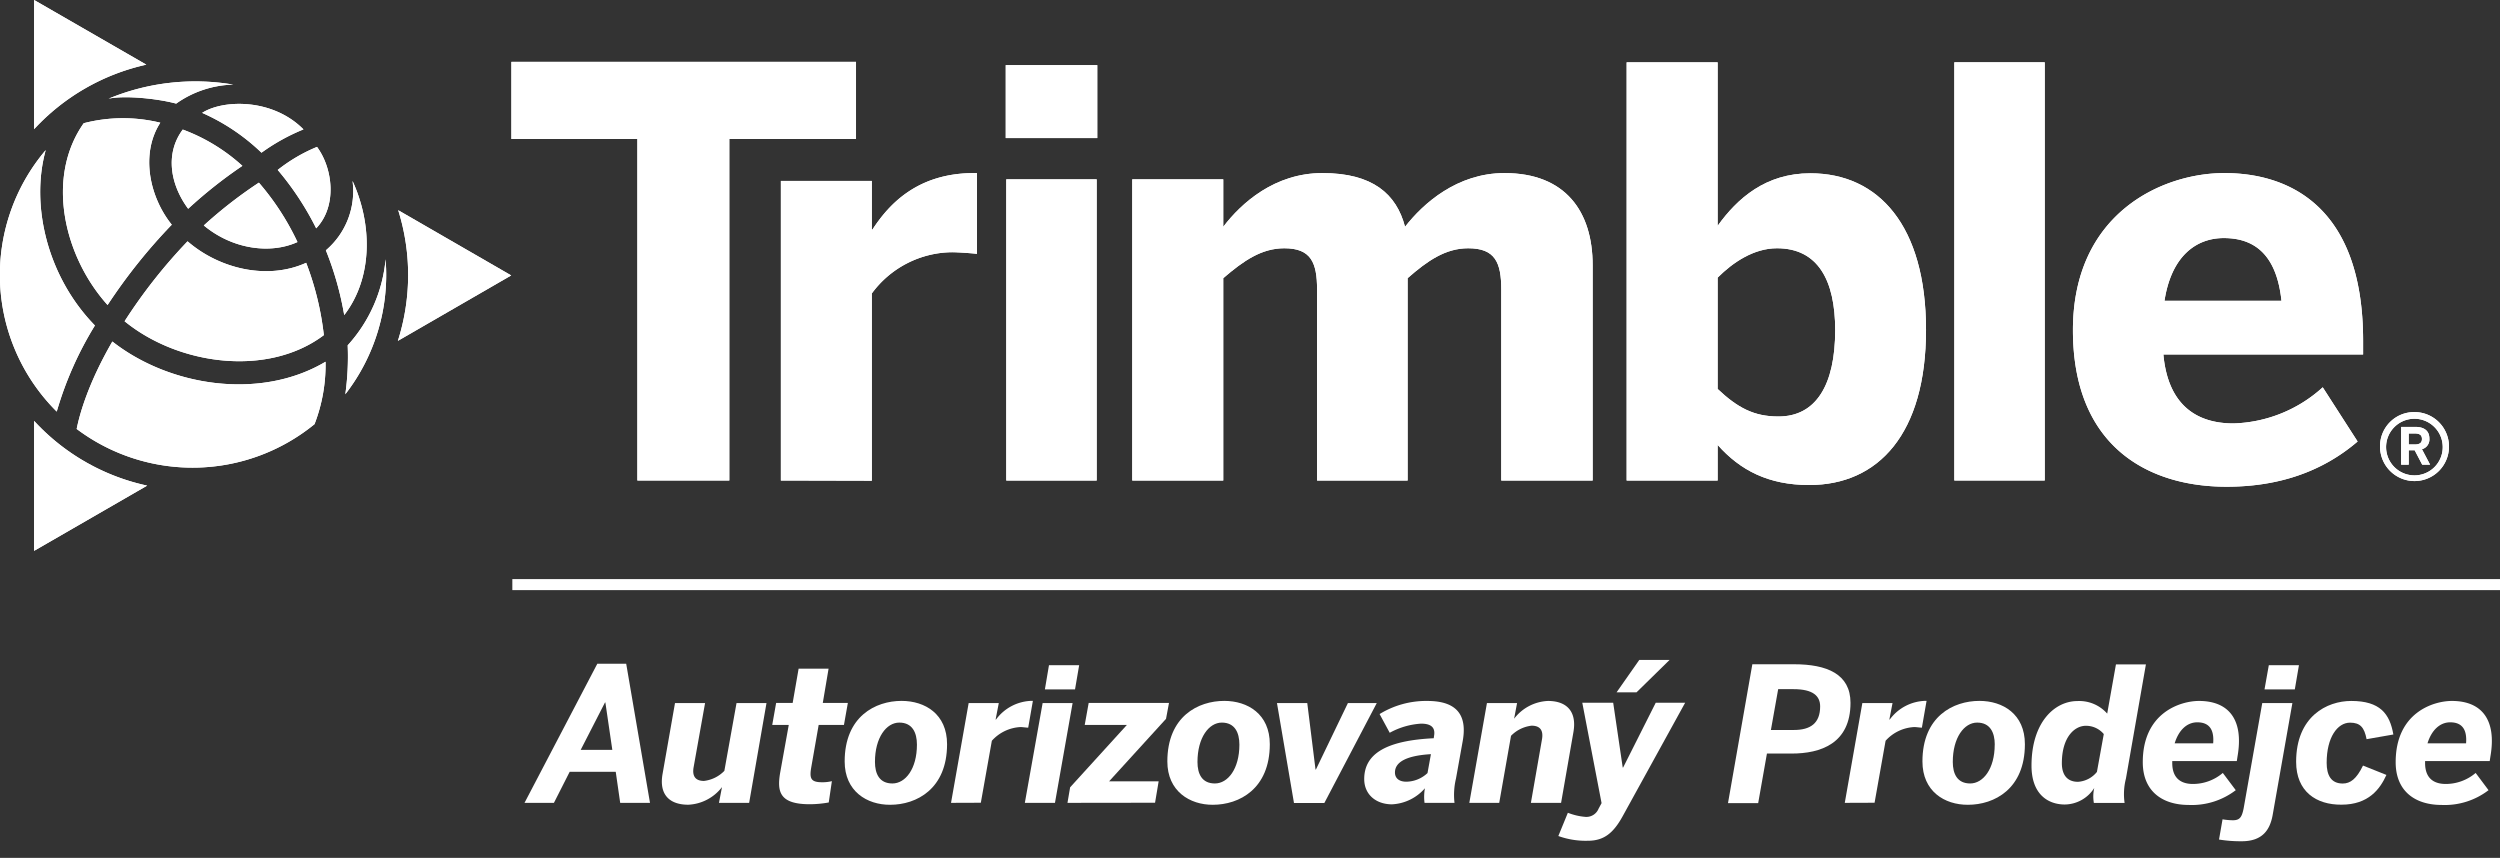 <svg id="Art" xmlns="http://www.w3.org/2000/svg" viewBox="0 0 453.85 155.74"><rect x="0" y="0" width="453.85" height="155.74" fill="#333333" stroke="none"/><path d="M115.71,87.23v-62H92.84v-14H155.4v14h-23v62Z" fill="#fff"/><path d="M141.76,87.23V32.85h16.51v8.83h.11c3-4.62,8.2-10.26,18.46-10.26h.52V46.09c-.62-.1-3.49-.3-4.52-.3a18.27,18.27,0,0,0-14.57,7.48v34Z" fill="#fff"/><path d="M182.58,25.06V11.83H199.2V25.06Zm.1,62.17V32.55h16.41V87.23Z" fill="#fff"/><path d="M205.55,87.23V32.55h16.52v8.62c3.28-4.31,9.33-9.75,18-9.75,9.13,0,13.44,3.8,15,9.75,3.28-4.21,9.44-9.75,18.06-9.75,11.08,0,16,7,16,16.72V87.23H272.54V52.56c0-4.93-1.13-7.49-6-7.49-4.1,0-7.38,2.25-11,5.43V87.23H239.1V52.56c0-4.93-1.13-7.49-5.95-7.49-4.11,0-7.39,2.25-11.08,5.43V87.23Z" fill="#fff"/><path d="M311.82,80.77v6.46H295.3V11.31h16.52V41c3.59-5,8.72-9.54,16.83-9.54,12.41,0,21,9.54,21,28.42S341,88.05,328.44,88.05C321.06,88.05,315.92,85.39,311.82,80.77Zm21.34-20.83c0-9.13-3.18-14.87-10.57-14.87-4.2,0-8,2.56-10.77,5.33V70.61c3.59,3.39,6.57,5,11,5C329.67,75.64,333.16,69.89,333.16,59.94Z" fill="#fff"/><path d="M354.79,87.23V11.31H371.2V87.23Z" fill="#fff"/><path d="M376.32,59.94c0-21.23,16.21-28.52,27.5-28.52S429,37.06,429,61.89v2.46H392.74c.82,9,5.84,12.52,12.72,12.52a25.14,25.14,0,0,0,16.21-6.56L428,80.15c-6.36,5.44-14.26,8.21-23.8,8.21C390,88.36,376.32,81.08,376.32,59.94Zm37.86-5.33c-.82-7.7-4.31-11.39-10.47-11.39-5.13,0-9.54,3.39-10.77,11.39Z" fill="#fff"/><path d="M432.07,81.07a6.19,6.19,0,0,1,6.26-6.26,6.26,6.26,0,1,1-6.26,6.26Zm11.38,0a5.14,5.14,0,1,0-5.12,5.23A5.12,5.12,0,0,0,443.45,81.07ZM435.9,77.5h2.56c1.62,0,2.57.71,2.57,2.11a1.84,1.84,0,0,1-1.35,1.94l1.48,2.81h-1.43l-1.37-2.62h-1.08v2.62H435.9Zm2.48,3.19c.84,0,1.3-.27,1.3-1s-.46-1-1.32-1h-1.08v2Z" fill="#fff"/><path d="M6.19,76.41V100L26.71,88.16A39.1,39.1,0,0,1,6.19,76.41Z" fill="#fff"/><path d="M26.56,11.74,6.19,0V23.45A39.33,39.33,0,0,1,26.56,11.74Z" fill="#fff"/><path d="M92.8,50,72.29,38.16a39.27,39.27,0,0,1-.06,23.72Z" fill="#fff"/><path d="M19.7,17.92c2.94-.65,9.05,0,12.28.89a18.68,18.68,0,0,1,10.37-3.45A41.12,41.12,0,0,0,19.7,17.92Z" fill="#fff"/><path d="M58.79,60.84a53.07,53.07,0,0,0-3.21-13.13c-7,3.18-15.72,1.13-21.53-3.9A95.93,95.93,0,0,0,22.62,58.32C32.47,66.35,48.67,68.46,58.79,60.84Z" fill="#fff"/><path d="M17.23,59.09C8.55,50.19,5.52,37.22,8.3,27.25a35,35,0,0,0,2,47.47A63.4,63.4,0,0,1,17.23,59.09Z" fill="#fff"/><path d="M54,43.94a47.18,47.18,0,0,0-7-10.78A80.73,80.73,0,0,0,37,40.93C42.26,45.3,49.14,46.16,54,43.94Z" fill="#fff"/><path d="M47.47,27.72a36.33,36.33,0,0,1,7.62-4.23c-5.56-5.62-14.5-5.47-18.39-3A37.17,37.17,0,0,1,47.47,27.72Z" fill="#fff"/><path d="M20.4,62c-4.32,7.47-5.9,13-6.48,15.87A35,35,0,0,0,57.1,77a30,30,0,0,0,2-11.33C47.14,72.79,30.66,70.07,20.4,62Z" fill="#fff"/><path d="M57.4,41.45c3.83-4,3.06-10.84.15-14.78a29.6,29.6,0,0,0-7.13,4.18A52.73,52.73,0,0,1,57.4,41.45Z" fill="#fff"/><path d="M64,32.85a14.1,14.1,0,0,1-4.84,12.59A57.37,57.37,0,0,1,62.49,57.2C67.74,50.38,67.58,40.64,64,32.85Z" fill="#fff"/><path d="M34.16,37.9A83.13,83.13,0,0,1,44,30.11a33.17,33.17,0,0,0-10.82-6.59C29.92,27.89,30.92,33.53,34.16,37.9Z" fill="#fff"/><path d="M63.12,62.69a49.42,49.42,0,0,1-.43,8.88A35.37,35.37,0,0,0,70,47.07,26.82,26.82,0,0,1,63.12,62.69Z" fill="#fff"/><path d="M29.1,22.28a28.42,28.42,0,0,0-13.9.09c-6.89,9.77-3.69,24.08,4.33,33A100.8,100.8,0,0,1,31.18,40.79C27.1,35.72,25.48,27.89,29.1,22.28Z" fill="#fff"/><path d="M115.71,87.23v-62H92.84v-14H155.4v14h-23v62Z" fill="#fff"/><path d="M141.76,87.23V32.85h16.51v8.83h.11c3-4.62,8.2-10.26,18.46-10.26h.52V46.09c-.62-.1-3.49-.3-4.52-.3a18.27,18.27,0,0,0-14.57,7.48v34Z" fill="#fff"/><path d="M182.58,25.06V11.83H199.2V25.06Zm.1,62.17V32.55h16.41V87.23Z" fill="#fff"/><path d="M205.55,87.23V32.55h16.52v8.62c3.28-4.31,9.33-9.75,18-9.75,9.13,0,13.44,3.8,15,9.75,3.28-4.21,9.44-9.75,18.06-9.75,11.08,0,16,7,16,16.72V87.23H272.54V52.56c0-4.93-1.13-7.49-6-7.49-4.1,0-7.38,2.25-11,5.43V87.23H239.1V52.56c0-4.93-1.13-7.49-5.95-7.49-4.11,0-7.39,2.25-11.08,5.43V87.23Z" fill="#fff"/><path d="M311.82,80.77v6.46H295.3V11.31h16.52V41c3.59-5,8.72-9.54,16.83-9.54,12.41,0,21,9.54,21,28.42S341,88.05,328.44,88.05C321.06,88.05,315.92,85.39,311.82,80.77Zm21.34-20.83c0-9.13-3.18-14.87-10.57-14.87-4.2,0-8,2.56-10.77,5.33V70.61c3.59,3.39,6.57,5,11,5C329.67,75.64,333.16,69.89,333.16,59.94Z" fill="#fff"/><path d="M354.79,87.23V11.31H371.2V87.23Z" fill="#fff"/><path d="M376.32,59.94c0-21.23,16.21-28.52,27.5-28.52S429,37.06,429,61.89v2.46H392.74c.82,9,5.84,12.52,12.72,12.52a25.14,25.14,0,0,0,16.21-6.56L428,80.15c-6.36,5.44-14.26,8.21-23.8,8.21C390,88.36,376.32,81.08,376.32,59.94Zm37.86-5.33c-.82-7.7-4.31-11.39-10.47-11.39-5.13,0-9.54,3.39-10.77,11.39Z" fill="#fff"/><path d="M432.07,81.07a6.19,6.19,0,0,1,6.26-6.26,6.26,6.26,0,1,1-6.26,6.26Zm11.38,0a5.14,5.14,0,1,0-5.12,5.23A5.12,5.12,0,0,0,443.45,81.07ZM435.9,77.5h2.56c1.62,0,2.57.71,2.57,2.11a1.84,1.84,0,0,1-1.35,1.94l1.48,2.81h-1.43l-1.37-2.62h-1.08v2.62H435.9Zm2.48,3.19c.84,0,1.3-.27,1.3-1s-.46-1-1.32-1h-1.08v2Z" fill="#fff"/><path d="M6.19,76.41V100L26.71,88.16A39.1,39.1,0,0,1,6.19,76.41Z" fill="#fff"/><path d="M26.56,11.74,6.19,0V23.45A39.33,39.33,0,0,1,26.56,11.74Z" fill="#fff"/><path d="M92.8,50,72.29,38.16a39.27,39.27,0,0,1-.06,23.72Z" fill="#fff"/><path d="M19.7,17.92c2.94-.65,9.05,0,12.28.89a18.68,18.68,0,0,1,10.37-3.45A41.12,41.12,0,0,0,19.7,17.92Z" fill="#fff"/><path d="M58.79,60.84a53.07,53.07,0,0,0-3.21-13.13c-7,3.18-15.72,1.13-21.53-3.9A95.93,95.93,0,0,0,22.62,58.32C32.47,66.35,48.67,68.46,58.79,60.84Z" fill="#fff"/><path d="M17.23,59.09C8.55,50.19,5.52,37.22,8.3,27.25a35,35,0,0,0,2,47.47A63.4,63.4,0,0,1,17.23,59.09Z" fill="#fff"/><path d="M54,43.94a47.18,47.18,0,0,0-7-10.78A80.73,80.73,0,0,0,37,40.93C42.26,45.3,49.14,46.16,54,43.94Z" fill="#fff"/><path d="M47.47,27.72a36.33,36.33,0,0,1,7.62-4.23c-5.56-5.62-14.5-5.47-18.39-3A37.17,37.17,0,0,1,47.47,27.72Z" fill="#fff"/><path d="M20.4,62c-4.32,7.47-5.9,13-6.48,15.87A35,35,0,0,0,57.1,77a30,30,0,0,0,2-11.33C47.14,72.79,30.66,70.07,20.4,62Z" fill="#fff"/><path d="M57.4,41.45c3.83-4,3.06-10.84.15-14.78a29.6,29.6,0,0,0-7.13,4.18A52.73,52.73,0,0,1,57.4,41.45Z" fill="#fff"/><path d="M64,32.85a14.1,14.1,0,0,1-4.84,12.59A57.37,57.37,0,0,1,62.49,57.2C67.74,50.38,67.58,40.64,64,32.85Z" fill="#fff"/><path d="M34.16,37.9A83.13,83.13,0,0,1,44,30.11a33.17,33.17,0,0,0-10.82-6.59C29.92,27.89,30.92,33.53,34.16,37.9Z" fill="#fff"/><path d="M63.12,62.69a49.42,49.42,0,0,1-.43,8.88A35.37,35.37,0,0,0,70,47.07,26.82,26.82,0,0,1,63.12,62.69Z" fill="#fff"/><path d="M29.1,22.28a28.42,28.42,0,0,0-13.9.09c-6.89,9.77-3.69,24.08,4.33,33A100.8,100.8,0,0,1,31.18,40.79C27.1,35.72,25.48,27.89,29.1,22.28Z" fill="#fff"/><line x1="93.01" y1="106.13" x2="453.85" y2="106.13" fill="none" stroke="#fff" stroke-miterlimit="10" stroke-width="2"/><path d="M95.22,145.75l13.22-25.26h5.24L118,145.75h-5.41l-.81-5.64h-8.36l-2.86,5.64Zm10.2-9.62h5.74l-1.26-8.6h-.07Z" fill="#fff"/><path d="M120.29,140.45l2.25-12.82H128l-2.07,11.59c-.31,1.63.27,2.55,1.87,2.55a6.13,6.13,0,0,0,3.7-1.83l2.21-12.31h5.44L136,145.75h-5.48l.55-2.86a8.18,8.18,0,0,1-6.12,3.2C121.48,146.09,119.61,144.19,120.29,140.45Z" fill="#fff"/><path d="M141.63,140.28l1.56-8.67h-3l.71-4h3l1.08-6.22h5.44l-1.05,6.22h4.55l-.71,4h-4.59l-1.36,7.78c-.34,2,0,2.62,2,2.62a7,7,0,0,0,1.76-.2l-.57,3.87A19.69,19.69,0,0,1,147,146C141.49,146,141.05,143.71,141.63,140.28Z" fill="#fff"/><path d="M153.34,138.24c0-8.2,5.61-11,10.33-11,4.25,0,8.26,2.38,8.26,7.86,0,8.12-5.54,11-10.33,11C157.38,146.12,153.34,143.64,153.34,138.24Zm13.12-3.06c0-2.21-.85-4-3.2-4s-4.42,2.72-4.42,7.14c0,2.18.82,3.91,3.17,3.91S166.46,139.6,166.46,135.18Z" fill="#fff"/><path d="M172.65,145.75l3.2-18.12h5.47l-.58,3h.07a8.29,8.29,0,0,1,6.59-3.4h.11l-.85,4.87c-.34,0-1.06-.11-1.4-.11a7.5,7.5,0,0,0-5.2,2.49l-2,11.25Z" fill="#fff"/><path d="M186.05,145.75l3.23-18.12h5.44l-3.2,18.12Zm3.64-20.6.74-4.39h5.48l-.75,4.39Z" fill="#fff"/><path d="M193.79,145.75l.48-2.82,10.3-11.32h-7.65l.72-4h14.58l-.54,2.89-10.34,11.35h9l-.65,3.88Z" fill="#fff"/><path d="M211.92,138.24c0-8.2,5.61-11,10.33-11,4.25,0,8.27,2.38,8.27,7.86,0,8.12-5.55,11-10.34,11C216,146.12,211.92,143.64,211.92,138.24ZM225,135.18c0-2.21-.85-4-3.19-4s-4.42,2.72-4.42,7.14c0,2.18.81,3.91,3.16,3.91S225,139.6,225,135.18Z" fill="#fff"/><path d="M234.91,145.78l-3.09-18.15h5.5l1.5,12.07h.07l5.81-12.07h5.24l-9.52,18.15Z" fill="#fff"/><path d="M247.66,141.43c0-4.66,4.12-7,12.62-7.41l.06-.44c.24-1.36-.37-2.21-2.34-2.21a13.44,13.44,0,0,0-5.71,1.66l-1.84-3.4a16.16,16.16,0,0,1,8.67-2.38c5.78,0,7.24,3,6.39,7.45l-1.19,6.63a12.78,12.78,0,0,0-.27,4.42h-5.44a8.75,8.75,0,0,1,.07-2.65,8.47,8.47,0,0,1-6,2.92C249.74,146,247.66,144.19,247.66,141.43Zm11.49-1.09.62-3.43c-4.53.27-6.53,1.46-6.53,3.33,0,1,.71,1.67,2.07,1.67A5.72,5.72,0,0,0,259.15,140.34Z" fill="#fff"/><path d="M266.74,145.75l3.2-18.12h5.47l-.54,2.85a8.17,8.17,0,0,1,6.15-3.23c3.4,0,5.27,1.91,4.62,5.65l-2.24,12.85h-5.48l2-11.46c.31-1.63-.27-2.55-1.87-2.55a6.21,6.21,0,0,0-3.74,1.84l-2.14,12.17Z" fill="#fff"/><path d="M282.9,151.77l1.73-4.22a11.11,11.11,0,0,0,3.23.75,2.39,2.39,0,0,0,2.35-1.5l.54-1-3.5-18.22h5.61l1.73,11.76h.07l5.92-11.76h5.34l-11.36,20.63c-1.66,3-3.36,4.42-6.29,4.42A14.61,14.61,0,0,1,282.9,151.77Zm10.57-26.08,4.12-5.88h5.5l-6,5.88Z" fill="#fff"/><path d="M318.12,120.59h7.58c5.95,0,10.24,1.77,10.24,7,0,7.41-5.44,9.21-10.68,9.21h-4.49l-1.59,9H313.7Zm7.55,11.93c3,0,4.76-1.22,4.76-4.28,0-1.87-1.26-3.13-4.83-3.13h-2.79l-1.32,7.41Z" fill="#fff"/><path d="M334.9,145.75l3.19-18.12h5.48l-.58,3h.07a8.29,8.29,0,0,1,6.59-3.4h.1l-.85,4.87c-.34,0-1-.11-1.39-.11a7.5,7.5,0,0,0-5.2,2.49l-2,11.25Z" fill="#fff"/><path d="M349,138.24c0-8.2,5.61-11,10.34-11,4.25,0,8.26,2.38,8.26,7.86,0,8.12-5.54,11-10.34,11C353,146.12,349,143.64,349,138.24Zm13.13-3.06c0-2.21-.85-4-3.2-4s-4.42,2.72-4.42,7.14c0,2.18.82,3.91,3.16,3.91S362.12,139.6,362.12,135.18Z" fill="#fff"/><path d="M368.8,139c0-7.95,4.25-11.73,8.33-11.73a6.75,6.75,0,0,1,5.41,2.28l1.59-8.94h5.44l-3.63,20.74a11.33,11.33,0,0,0-.24,4.42h-5.58a6.85,6.85,0,0,1,.07-2.72,6.42,6.42,0,0,1-5.44,3C371.66,146,368.8,144.08,368.8,139Zm11.87,1.16,1.25-6.9a4.22,4.22,0,0,0-3.26-1.5c-2,0-4.35,2-4.35,6.8,0,2.08.95,3.37,2.92,3.37A4.81,4.81,0,0,0,380.67,140.14Z" fill="#fff"/><path d="M389,138.37c0-9.08,6.94-11.12,10.2-11.12,5.41,0,8.16,3.4,7,10.07l-.13.85H394.35v.34c0,3,1.84,3.81,3.74,3.81a8.38,8.38,0,0,0,5.44-2l2.35,3.13a13.13,13.13,0,0,1-8.57,2.68C392.58,146.12,389,143.67,389,138.37Zm5.78-3.43h7c.17-2.14-.44-3.81-2.89-3.81C397.07,131.13,395.54,132.49,394.79,134.94Z" fill="#fff"/><path d="M402.84,152.41l.64-3.67a12.72,12.72,0,0,0,1.84.17c1.22,0,1.66-.44,2-2.21l3.37-19.07h5.47l-3.6,20.43c-.48,2.52-1.77,4.66-5.58,4.66A24.14,24.14,0,0,1,402.84,152.41Zm8.26-27.26.78-4.39h5.47l-.75,4.39Z" fill="#fff"/><path d="M416.84,138.3c0-8.26,5.61-11.05,10-11.05,5.23,0,7,2.32,7.65,6.09l-4.86.85c-.41-2.11-1.13-3-3-3-2.28,0-4.25,2.65-4.25,7.28,0,2.24.78,3.77,2.92,3.77,1.36,0,2.49-.81,3.68-3.26l4.25,1.7c-1.16,2.55-3.23,5.4-8.16,5.4C420.51,146.12,416.84,143.71,416.84,138.3Z" fill="#fff"/><path d="M434.91,138.37c0-9.08,6.94-11.12,10.2-11.12,5.41,0,8.16,3.4,7,10.07l-.13.85H440.25v.34c0,3,1.83,3.81,3.74,3.81a8.38,8.38,0,0,0,5.44-2l2.34,3.13a13.08,13.08,0,0,1-8.56,2.68C438.48,146.12,434.91,143.67,434.91,138.37Zm5.78-3.43h7c.17-2.14-.44-3.81-2.89-3.81C443,131.13,441.44,132.49,440.69,134.94Z" fill="#fff"/></svg>
